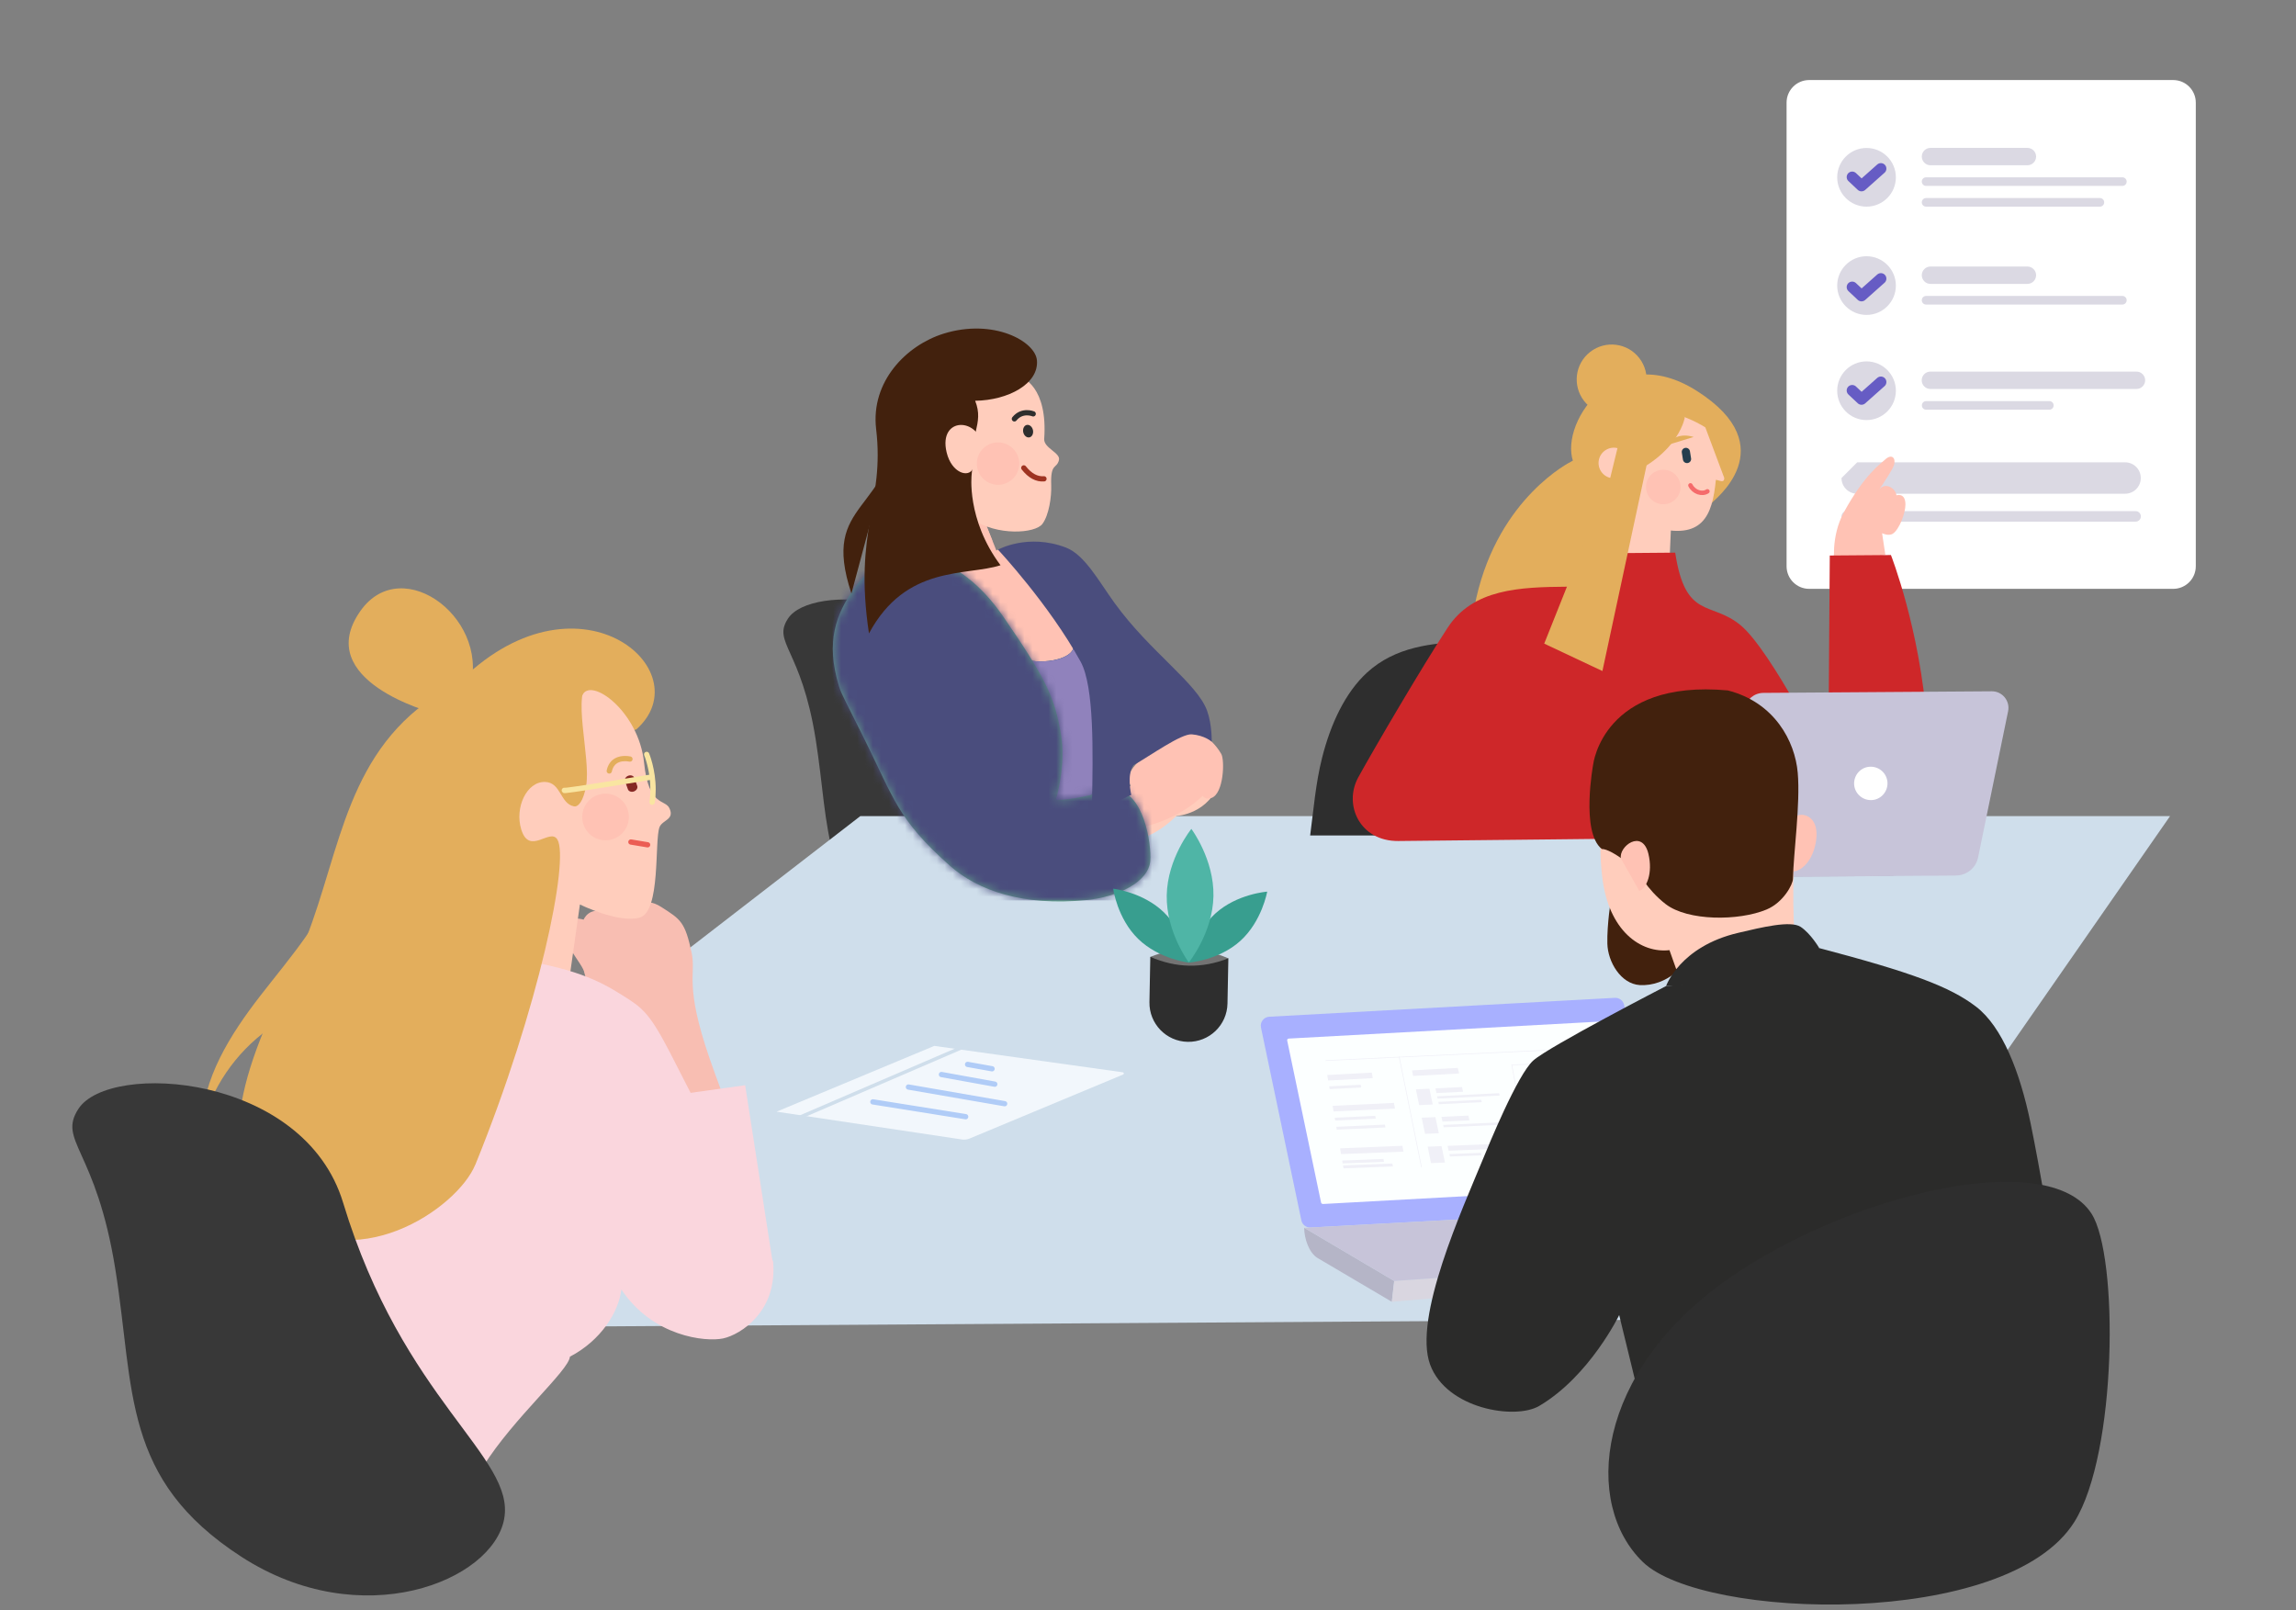 <svg width="288" height="202" viewBox="0 0 288 202" fill="none" xmlns="http://www.w3.org/2000/svg">
<rect x="0" y="0" width="288" height="202" fill="#808080" stroke="none"/>
<mask id="mask0_150_4" style="mask-type:luminance" maskUnits="userSpaceOnUse" x="0" y="0" width="288" height="202">
<path d="M288 0H0V201.26H288V0Z" fill="white"/>
</mask>
<g mask="url(#mask0_150_4)">
<path d="M138.89 116.17C139.98 110.32 129.37 105.04 123.74 86.43C120.06 74.28 101.75 73.12 98.84 77.59C96.86 80.64 100.49 81.31 102.31 92.7C104.13 104.08 102.88 112.43 114.17 119.74C125.46 127.04 137.81 122.03 138.89 116.18" fill="#383838"/>
</g>
<path d="M270.63 31.46L268.14 33.11M270.86 32.58L268.33 33.99M265.56 39.51L262.41 40.61M269.8 54.7L267.32 56.07M268.52 53.82L266 55.21M267.43 53.05L264.81 54.5M266.62 51.75L264.09 53.39M267.87 49.59L265.31 51.24M265.59 48.07L263.14 49.53M267.42 48.37L264.85 49.79M263.46 47.88L260.99 49.12M263.17 46.16L260.61 47.45M262.87 45L260.44 46.22M262.53 43.55L260.2 44.72M262.68 44.2L260.29 45.4M263.81 38.25L261.14 39.34M264.25 36.47L262.03 37.54M265.54 34.46L263.35 35.55M264.9 35.43L262.88 36.39" stroke="#665CC4" stroke-width="0.46" stroke-linecap="round" stroke-linejoin="round"/>
<mask id="mask1_150_4" style="mask-type:luminance" maskUnits="userSpaceOnUse" x="0" y="0" width="288" height="202">
<path d="M288 0H0V201.26H288V0Z" fill="white"/>
</mask>
<g mask="url(#mask1_150_4)">
<path d="M272.6 73.86H226.93C225.37 73.86 224.1 72.59 224.1 71.03V12.87C224.1 11.31 225.37 10.04 226.93 10.04H272.6C274.16 10.04 275.43 11.31 275.43 12.87V71.03C275.43 72.59 274.16 73.86 272.6 73.86Z" fill="white"/>
<path d="M232.96 57.99H266.56C267.65 57.99 268.53 58.87 268.53 59.96C268.53 61.05 267.65 61.93 266.56 61.93H232.96C231.87 61.93 230.99 61.05 230.99 59.96" fill="#DBD9E3"/>
<path d="M267.88 65.43H231.65C231.29 65.43 230.99 65.14 230.99 64.77C230.99 64.4 231.28 64.11 231.65 64.11H267.88C268.24 64.11 268.54 64.4 268.54 64.77C268.54 65.14 268.25 65.43 267.88 65.43Z" fill="#DBD9E3"/>
<path d="M254.31 20.73H242.15C241.55 20.73 241.06 20.24 241.06 19.64C241.06 19.04 241.55 18.55 242.15 18.55H254.31C254.91 18.55 255.4 19.04 255.4 19.64C255.4 20.24 254.91 20.73 254.31 20.73Z" fill="#DBD9E3"/>
<path d="M266.22 23.32H241.6C241.3 23.32 241.06 23.08 241.06 22.78C241.06 22.48 241.3 22.24 241.6 22.24H266.22C266.52 22.24 266.76 22.48 266.76 22.78C266.76 23.08 266.52 23.32 266.22 23.32Z" fill="#DBD9E3"/>
<path d="M263.4 25.92H241.6C241.3 25.92 241.06 25.68 241.06 25.38C241.06 25.08 241.3 24.84 241.6 24.84H263.4C263.7 24.84 263.94 25.08 263.94 25.38C263.94 25.68 263.7 25.92 263.4 25.92Z" fill="#DBD9E3"/>
<path d="M234.13 25.92C232.09 25.92 230.45 24.27 230.45 22.24C230.45 20.21 232.1 18.56 234.13 18.56C236.16 18.56 237.81 20.21 237.81 22.24C237.81 24.27 236.16 25.92 234.13 25.92Z" fill="#DBD9E3"/>
<path d="M254.31 35.61H242.15C241.55 35.61 241.06 35.12 241.06 34.52C241.06 33.92 241.55 33.43 242.15 33.43H254.31C254.91 33.43 255.4 33.92 255.4 34.52C255.4 35.12 254.91 35.61 254.31 35.61Z" fill="#DBD9E3"/>
<path d="M266.22 38.2H241.6C241.3 38.2 241.06 37.96 241.06 37.66C241.06 37.36 241.3 37.12 241.6 37.12H266.22C266.52 37.12 266.76 37.36 266.76 37.66C266.76 37.96 266.52 38.2 266.22 38.2Z" fill="#DBD9E3"/>
<path d="M234.13 39.5C232.09 39.5 230.45 37.85 230.45 35.82C230.45 33.79 232.1 32.14 234.13 32.14C236.16 32.14 237.81 33.79 237.81 35.82C237.81 37.85 236.16 39.5 234.13 39.5Z" fill="#DBD9E3"/>
<path d="M267.99 48.79H242.14C241.54 48.79 241.05 48.3 241.05 47.7C241.05 47.1 241.54 46.61 242.14 46.61H267.99C268.59 46.61 269.08 47.1 269.08 47.7C269.08 48.3 268.59 48.79 267.99 48.79Z" fill="#DBD9E3"/>
<path d="M257.06 51.39H241.61C241.31 51.39 241.07 51.15 241.07 50.85C241.07 50.55 241.31 50.31 241.61 50.31H257.06C257.36 50.31 257.6 50.55 257.6 50.85C257.6 51.15 257.36 51.39 257.06 51.39Z" fill="#DBD9E3"/>
<path d="M234.13 52.69C232.09 52.69 230.45 51.04 230.45 49.01C230.45 46.98 232.1 45.33 234.13 45.33C236.16 45.33 237.81 46.98 237.81 49.01C237.81 51.04 236.16 52.69 234.13 52.69Z" fill="#DBD9E3"/>
</g>
<path d="M232.33 48.98L233.5 50.08L235.93 47.92M232.33 36.01L233.5 37.11L235.93 34.95M232.33 22.21L233.5 23.31L235.93 21.15" stroke="#665CC4" stroke-width="1.38" stroke-linecap="round" stroke-linejoin="round"/>
<path d="M272.2 102.37H107.91L24.66 166.69L228.39 165.4L272.2 102.37Z" fill="#CFDEEB"/>
<mask id="mask2_150_4" style="mask-type:luminance" maskUnits="userSpaceOnUse" x="0" y="0" width="288" height="202">
<path d="M288 0H0V201.26H288V0Z" fill="white"/>
</mask>
<g mask="url(#mask2_150_4)">
<path d="M123.07 64.17C123.05 64.25 124.98 69.05 124.98 69.05L125.19 68.95C125.19 68.95 127.22 70.2 127.56 70.69C128.23 71.18 135.51 79.33 135.51 79.33C134.44 82.63 132.83 84.73 129.57 83.08L114.36 73.55L117.63 55.79L123.07 64.18V64.17Z" fill="#FFC2B4"/>
<path d="M123.77 66.02C123.77 66.02 122.9 65.75 121.95 65.11C123.21 66.82 124.49 67.85 124.49 67.85L123.76 66.03L123.77 66.02Z" fill="#FFC2B4"/>
<path d="M134.64 81.32C134.21 82.8 130.4 83.47 127.93 82.53L128.22 103.59L135.54 101.64C135.54 101.64 139.09 98.26 138.38 90.63C137.79 84.3 134.65 81.32 134.65 81.32" fill="#03476E"/>
<path d="M134.64 81.32C134.21 82.8 130.4 83.47 127.93 82.53L128.22 103.59L135.54 101.64C135.54 101.64 139.09 98.26 138.38 90.63C137.79 84.3 134.65 81.32 134.65 81.32" fill="#9082BC"/>
</g>
<mask id="mask3_150_4" style="mask-type:luminance" maskUnits="userSpaceOnUse" x="127" y="81" width="12" height="23">
<path d="M127.93 82.53L128.22 103.59L135.54 101.64C135.54 101.64 139.09 98.26 138.38 90.63C137.79 84.3 134.64 81.32 134.64 81.32C134.21 82.8 130.4 83.47 127.93 82.53Z" fill="white"/>
</mask>
<g mask="url(#mask3_150_4)">
<path d="M129.88 94.76C132.24 91.21 134.47 97.53 136.32 97.1C139.25 96.42 137.74 90.89 139.17 90.86C140.51 91.48 140.25 101.59 140.01 102.97C139.03 108.39 133.41 111.12 128.3 110.4C126.49 109.89 124.95 107.66 125.88 105.85C126.37 104.31 129.88 94.77 129.88 94.77" fill="#9082BC"/>
</g>
<mask id="mask4_150_4" style="mask-type:luminance" maskUnits="userSpaceOnUse" x="0" y="0" width="288" height="202">
<path d="M288 0H0V201.26H288V0Z" fill="white"/>
</mask>
<g mask="url(#mask4_150_4)">
<path d="M121.96 65.11C125.04 67.25 129.86 66.93 130.76 65.71C131.58 64.6 131.91 62.31 131.86 60.89C131.75 58 132.54 58.87 132.83 57.71C133.06 56.79 130.9 56.21 130.98 55.05C131.43 48.65 128.39 47.19 127.48 47.15C127.48 47.15 122.1 45.95 120.05 50.83C118.01 55.71 120.58 58.25 121.96 65.1" fill="#FFCDBC"/>
<path d="M140.65 105.83C143.8 105.25 145.56 104.25 147.57 102.35C147.57 102.35 151.81 102.13 153.03 97.82L147.69 97.36L138.77 102.17L140.65 105.83Z" fill="#FFCDBC"/>
<path d="M140.1 99.59L141.82 98.56C141.82 98.56 141.28 97.66 141.93 96.59C142.98 94.85 147.38 91.84 148.5 91.56C149.62 91.28 151.86 92.27 153.19 94.57C153.64 95.34 153.51 99.54 151.96 100.09C151.21 100.36 150.84 99.83 150.84 99.83C150.84 99.83 148.14 102.73 142.84 103.87L140.11 99.59H140.1Z" fill="#FFC2B4"/>
<path d="M113.47 69.44C113.47 69.44 109.9 69.87 107.12 73.83C104.92 76.97 103.51 80.44 105.24 86.08C105.55 87.1 106.09 87.99 108.44 92.73C112.18 100.26 112.6 102.77 119.14 108.58C122.64 111.69 128.29 113.7 136.35 112.89C140.19 112.5 144.1 110.64 144.29 107.94C144.43 105.98 143.55 99.13 139.58 98.97C134.13 100.61 132.44 100.29 132.44 100.29C132.44 100.29 133.79 96.01 133.04 91.88C132.29 87.74 131.49 85.49 125.76 77.22C120.03 68.95 113.47 69.44 113.47 69.44Z" fill="#619C8A"/>
<path d="M125.19 68.95C125.19 68.95 131.61 75.82 135.55 83C137.27 86.13 137.1 94.39 136.97 101.04C137.01 102.46 141.22 99.92 141.9 99.71C141.9 99.71 141.29 97.13 142.19 95.98C144.3 94.78 148.17 92 149.5 92.11C151.13 92.25 151.99 93.03 151.99 93.03C151.99 93.03 152.05 90.94 151.42 89.17C150.19 85.71 144.28 81.8 139.84 75.68C137.83 72.91 136.06 69.58 133.7 68.68C128.93 66.86 125.2 68.94 125.2 68.94" fill="#4A4D7D"/>
<path d="M129.6 51.91C129.6 51.91 128.22 51.33 127.24 52.54" stroke="#2E2E2E" stroke-width="0.66" stroke-linecap="round" stroke-linejoin="round"/>
</g>
<mask id="mask5_150_4" style="mask-type:luminance" maskUnits="userSpaceOnUse" x="104" y="69" width="41" height="45">
<path d="M113.47 69.44C113.47 69.44 109.9 69.87 107.12 73.82C104.92 76.96 103.52 80.43 105.24 86.07C105.55 87.09 106.09 87.98 108.44 92.72C112.18 100.25 112.6 102.76 119.14 108.57C122.64 111.68 128.29 113.69 136.35 112.88C140.19 112.49 144.1 110.63 144.29 107.93C144.43 105.97 143.55 99.12 139.58 98.96C134.13 100.6 132.44 100.28 132.44 100.28C132.44 100.28 133.79 96 133.04 91.87C132.29 87.73 131.49 85.48 125.76 77.22C120.63 69.83 114.85 69.44 113.68 69.44C113.54 69.44 113.47 69.44 113.47 69.44Z" fill="white"/>
</mask>
<g mask="url(#mask5_150_4)">
<path d="M153.38 41.17H104.45V112.94H153.38V41.17Z" fill="#4A4D7D"/>
</g>
<mask id="mask6_150_4" style="mask-type:luminance" maskUnits="userSpaceOnUse" x="0" y="0" width="288" height="202">
<path d="M288 0H0V201.26H288V0Z" fill="white"/>
</mask>
<g mask="url(#mask6_150_4)">
<path d="M125.5 70.9C121.19 65.13 121.88 59.52 121.88 59.52L122.4 54.12C122.7 52.81 122.91 51.75 122.32 50.27C126.45 50.21 130.31 48.15 130.07 45.21C129.88 42.81 124.62 39.9 118.36 41.85C113.71 43.3 109.19 47.84 109.9 53.83C110.99 63.06 107.05 66.47 109 79.45C113.66 70.79 121.18 72.29 125.5 70.9Z" fill="#42210D"/>
<path d="M129.57 53.95C129.66 54.38 129.46 54.79 129.13 54.86C128.79 54.93 128.44 54.64 128.35 54.21C128.26 53.78 128.46 53.37 128.79 53.3C129.13 53.23 129.48 53.52 129.57 53.95Z" fill="#2E2E2E"/>
<path d="M112.99 51.34C111.94 64.85 102.81 62.43 106.8 74.44Z" fill="#42210D"/>
<path d="M123.36 56.36C122.92 52.23 117.66 52.21 118.74 56.74C119.37 59.37 121.53 59.97 122.04 58.77C122.34 58.05 123.48 57.46 123.36 56.36Z" fill="#FFCDBC"/>
<path d="M127.85 58.2C127.82 59.67 126.61 60.84 125.14 60.81C123.67 60.78 122.5 59.57 122.53 58.1C122.56 56.63 123.77 55.46 125.24 55.49C126.71 55.52 127.88 56.73 127.85 58.2Z" fill="#FFC2B4"/>
<path d="M128.42 58.69C129.2 59.68 130.05 60.13 130.95 60.06" stroke="#9E3321" stroke-width="0.66" stroke-linecap="round" stroke-linejoin="round"/>
</g>
<mask id="mask7_150_4" style="mask-type:luminance" maskUnits="userSpaceOnUse" x="0" y="0" width="288" height="202">
<path d="M288 0H0V201.26H288V0Z" fill="white"/>
</mask>
<g mask="url(#mask7_150_4)">
<path d="M201.76 104.8C201.76 104.08 201.68 103.34 201.6 102.63C201.17 98.93 200.73 95.2 199.69 91.71C198.66 88.22 196.96 84.93 194.51 82.96C191.42 80.47 187.57 80.37 183.94 80.49C179.61 80.64 175.04 81.12 171.5 84.34C168.72 86.87 166.88 90.88 165.83 95.08C165.03 98.26 164.77 101.54 164.34 104.79H201.76V104.8Z" fill="#2E2E2E"/>
<path d="M204.84 51.07C202.92 52.55 200.17 52.2 198.69 50.28C197.21 48.36 197.56 45.61 199.48 44.13C201.4 42.65 204.15 43 205.63 44.92C207.11 46.84 206.76 49.59 204.84 51.07Z" fill="#E3AE5C"/>
<path d="M197.06 57.91C197.06 57.91 188.07 62.33 185.19 74.96C182.31 87.58 203.38 83.81 203.38 83.81L210.28 63.78L202 55.09L197.06 57.91Z" fill="#E3AE5C"/>
<path d="M214.76 63.05C214.8 62.85 223.98 56.11 212.84 49.03C202.34 42.35 195.19 53.66 197.51 58.32L208.09 63.36L214.77 63.06L214.76 63.05Z" fill="#E3AE5C"/>
</g>
<path d="M209.64 65.31L209.33 72.3L203.25 72.06L203.58 65.22L209.64 65.31Z" fill="#FFCDBC"/>
<mask id="mask8_150_4" style="mask-type:luminance" maskUnits="userSpaceOnUse" x="0" y="0" width="288" height="202">
<path d="M288 0H0V201.26H288V0Z" fill="white"/>
</mask>
<g mask="url(#mask8_150_4)">
<path d="M216.28 59.94C216.31 60.69 215.58 60.19 215.23 60.19C214.79 64.8 213.5 67.78 207.42 66.13C205.21 65.53 201.94 64.93 201.94 64.93C201.94 64.93 201.5 53.5 204.5 52C208.17 50.16 213.52 53.32 213.91 53.61" fill="#FFCDBC"/>
<path d="M211.33 52.38C211.33 52.38 210.41 58.03 201.41 60.61C198.65 60.91 198.28 59.6 197.83 57.64C197.83 57.64 197.46 53.48 203.1 51.15C208.74 48.82 211.34 52.38 211.34 52.38" fill="#E3AE5C"/>
<path d="M212.45 54.81C210.8 54.32 209.7 54.91 208.83 55.92Z" fill="#E3AE5C"/>
<path d="M211.69 58.08C211.97 58.04 212.17 57.77 212.12 57.49L211.98 56.61C211.94 56.33 211.67 56.13 211.39 56.18C211.11 56.22 210.91 56.49 210.96 56.77L211.1 57.65C211.14 57.93 211.41 58.13 211.69 58.08Z" fill="#243D4D"/>
<path d="M214.17 61.63C213.5 62.07 212.46 61.72 212.04 60.88" stroke="#F56B6B" stroke-width="0.56" stroke-linecap="round" stroke-linejoin="round"/>
<path d="M206.47 61.03C206.44 62.23 207.38 63.22 208.58 63.25C209.78 63.28 210.77 62.34 210.8 61.14C210.83 59.94 209.89 58.95 208.69 58.92C207.49 58.89 206.5 59.83 206.47 61.03Z" fill="#FFC2B4"/>
<path d="M234.29 63.21C235.68 61.6 236.83 59.78 237.39 58.75C238.01 57.61 237.39 56.74 236.42 57.68C235.92 58.16 233.89 59.49 231.3 64.23C229.6 67.34 230.11 70.72 230.11 70.81L236.49 69.59L236.08 66.88C236.08 66.88 236.88 67.29 237.43 66.94C238.24 66.42 239.02 64.33 239.01 63.27C239 61.74 237.88 62.13 237.88 62.13C237.83 61.33 236.46 60.29 235.62 61.52" fill="#FFC2B4"/>
</g>
<mask id="mask9_150_4" style="mask-type:luminance" maskUnits="userSpaceOnUse" x="0" y="0" width="288" height="202">
<path d="M288 0H0V201.26H288V0Z" fill="white"/>
</mask>
<g mask="url(#mask9_150_4)">
<path d="M208.98 105.13C208.98 105.13 180.25 105.45 175.4 105.49C170.55 105.53 168.5 100.93 170.37 97.51C172.25 94.09 178.39 83.6 181.59 78.73C184.78 73.86 190.61 73.64 196.55 73.59C202.49 73.54 202.92 69.38 202.92 69.38C202.92 69.38 208.52 69.34 210.13 69.32C211.41 77.79 214.62 75.34 218.34 78.43C222.2 81.64 229.33 95.94 229.33 95.94L229.52 69.68L237.19 69.62C237.19 69.62 240.85 78.94 241.71 90.75C242.57 102.56 238.08 104.9 230.68 104.96C223.29 105.02 220.31 105.04 220.31 105.04L214.46 95.87L213.7 102.89L208.98 105.14V105.13Z" fill="#CE2729"/>
<path d="M208.98 100.64C208.98 100.64 216.84 100.58 219.87 100.55C222.89 100.52 225.7 102.51 225.72 104.99C221.71 105.02 208.99 105.12 208.99 105.12V100.63L208.98 100.64Z" fill="#FFA894"/>
</g>
<path d="M193.7 80.73L201 84.17L206.9 56.68L203.58 55.97L193.7 80.73Z" fill="#E3AE5C"/>
<mask id="mask10_150_4" style="mask-type:luminance" maskUnits="userSpaceOnUse" x="0" y="0" width="288" height="202">
<path d="M288 0H0V201.26H288V0Z" fill="white"/>
</mask>
<g mask="url(#mask10_150_4)">
<path d="M202.89 56.21C201.86 55.96 200.82 56.59 200.57 57.62C200.32 58.65 200.95 59.69 201.98 59.94L202.89 56.21Z" fill="#FFCDBC"/>
<path d="M237.52 107.79L204.28 108.02C203.13 108.02 202.2 108.97 202.21 110.12L237.53 109.87V107.79H237.52Z" fill="#B5B5C7"/>
<path d="M245.38 109.82L214.48 110.04L218.83 88.85C219.06 87.73 220.04 86.92 221.19 86.91L249.84 86.71C251.16 86.7 252.15 87.91 251.89 89.2L248.12 107.56C247.85 108.86 246.71 109.8 245.38 109.81" fill="#C7C4D9"/>
<path d="M236.76 98.25C236.76 99.41 235.83 100.36 234.68 100.36C233.52 100.36 232.58 99.43 232.57 98.28C232.57 97.12 233.49 96.17 234.65 96.17C235.81 96.17 236.75 97.09 236.76 98.25Z" fill="white"/>
</g>
<mask id="mask11_150_4" style="mask-type:luminance" maskUnits="userSpaceOnUse" x="0" y="0" width="288" height="202">
<path d="M288 0H0V201.26H288V0Z" fill="white"/>
</mask>
<g mask="url(#mask11_150_4)">
<path d="M58.73 86.99C62.05 77.98 50.53 69.11 45.22 76.62C39 85.41 54.34 89.42 54.34 89.42L58.73 87V86.99Z" fill="#E3AE5C"/>
<path d="M79.82 91.49C88.16 84.07 72.3 70.46 57.23 85.93C42.16 101.4 45.25 120.43 45.25 120.43L60.6 96.88L79.83 91.49H79.82Z" fill="#E3AE5C"/>
<path d="M73.31 122.09C73.26 120.94 69.71 117.63 70.92 115.77C71.53 114.84 73.21 115.35 73.21 115.35C73.21 115.35 73.84 113.65 76.05 114.45C76.19 113.77 77.08 113.07 79.91 114.14C79.91 114.14 80.61 112.26 82.97 113.78C85.36 115.32 85.94 115.59 86.77 119.59C87.32 122.22 85.82 123.51 89 132.74C92.39 142.55 98.19 154.68 92.56 160.51C88.89 164.31 81.38 147.94 79.87 145.12C78.36 142.3 73.32 122.08 73.32 122.08" fill="#F8BEB2"/>
</g>
<mask id="mask12_150_4" style="mask-type:luminance" maskUnits="userSpaceOnUse" x="70" y="113" width="19" height="21">
<path d="M79.9 114.14C77.07 113.07 76.18 113.77 76.04 114.45C73.83 113.65 73.2 115.35 73.2 115.35C73.2 115.35 71.52 114.84 70.92 115.77C69.72 117.62 73.27 120.93 73.31 122.09C73.31 122.09 77.48 134.03 77.64 133.97C77.8 133.9 88.35 132.36 88.35 132.36C88.35 132.36 86.99 128.34 86.76 126.19C86.53 124.04 86.32 118.97 86.27 117.48C86.22 115.99 86.23 115.67 82.96 113.79C82.27 113.39 81.72 113.25 81.29 113.25C80.22 113.25 79.9 114.15 79.9 114.15" fill="white"/>
</mask>
<g mask="url(#mask12_150_4)">
<path d="M77.48 113.59C76.51 113.59 76.13 114.02 76.04 114.45C75.62 114.3 75.26 114.24 74.94 114.24C73.97 114.24 73.48 114.84 73.29 115.16C73.48 114.84 73.96 114.24 74.94 114.24C75.25 114.24 75.62 114.3 76.04 114.45C76.13 114.02 76.51 113.59 77.48 113.59C78.06 113.59 78.84 113.74 79.9 114.14C79.9 114.14 79.93 114.06 80 113.94C79.93 114.05 79.9 114.14 79.9 114.14C78.84 113.74 78.06 113.59 77.48 113.59Z" fill="#F7BCB1"/>
</g>
<mask id="mask13_150_4" style="mask-type:luminance" maskUnits="userSpaceOnUse" x="0" y="0" width="288" height="202">
<path d="M288 0H0V201.26H288V0Z" fill="white"/>
</mask>
<g mask="url(#mask13_150_4)">
<path d="M73.04 87.23C74.04 84.83 80.13 89.18 80.79 95.68C81.35 101.22 83.43 100.21 83.97 101.38C84.66 102.83 83.06 102.84 82.72 103.77C82.08 105.51 82.9 114.36 80.24 115.1C77.57 115.84 72.74 113.45 72.74 113.45L70.2 131.35L55.67 125.82L63.15 87.22L73.04 87.24V87.23Z" fill="#FFCDBC"/>
<path d="M73.03 102.42C73 104.04 74.28 105.37 75.9 105.4C77.52 105.43 78.85 104.15 78.88 102.53C78.91 100.91 77.63 99.58 76.01 99.55C74.39 99.52 73.06 100.8 73.03 102.42Z" fill="#FFC2B4"/>
<path d="M71.49 170.17C75.4 168.13 77.61 164.56 77.94 161.74C81.89 167.67 88.53 168.35 90.71 167.88C92.89 167.41 97.55 164.49 96.97 158.23C93.93 151.49 86.41 136.57 83.9 131.75C81.38 126.93 80.49 126.36 78.04 124.82C75.14 122.99 72.03 121.4 63.7 120.14C55.37 118.88 34.67 117.28 32.83 150.84C32.15 153.65 30.79 160.33 30.79 160.33C30.79 160.33 34.95 165.08 36.2 168.6C37.45 172.13 40.52 176.87 44.7 186.41C51.22 187.14 54.09 185.62 60.63 183.9C64.46 177.81 71.38 171.89 71.49 170.16" fill="#FAD6DD"/>
<path d="M79.52 99.27C79.84 99.15 80.03 98.84 79.93 98.57L79.57 97.57C79.47 97.3 79.13 97.18 78.81 97.3C78.49 97.42 78.3 97.73 78.4 98L78.76 99C78.86 99.27 79.2 99.39 79.53 99.27" fill="#852824"/>
<path d="M79.1 94.89C79.1 94.89 78.8 94.82 78.4 94.82C78.02 94.82 77.54 94.88 77.09 95.15C76.87 95.28 76.65 95.47 76.48 95.72C76.31 95.97 76.17 96.28 76.1 96.64C76.06 96.82 76.18 96.99 76.36 97.03C76.54 97.07 76.71 96.95 76.75 96.77C76.81 96.48 76.91 96.26 77.03 96.09C77.21 95.84 77.43 95.69 77.67 95.6C77.91 95.51 78.18 95.48 78.4 95.48C78.56 95.48 78.7 95.49 78.8 95.51C78.85 95.51 78.89 95.52 78.91 95.53H78.94C79.12 95.57 79.3 95.47 79.34 95.29C79.38 95.11 79.28 94.93 79.1 94.89Z" fill="#E3AE5C"/>
<path d="M79.08 105.94L81.18 106.29C81.36 106.32 81.53 106.2 81.56 106.02C81.59 105.84 81.47 105.67 81.29 105.64L79.19 105.29C79.01 105.26 78.84 105.38 78.81 105.56C78.78 105.74 78.9 105.91 79.08 105.94Z" fill="#EB5D54"/>
<path d="M32.37 150.98C31.52 153.63 30.9 156.86 30.46 160.29C30.44 160.47 30.57 160.64 30.75 160.66C30.93 160.68 31.1 160.55 31.12 160.37C31.55 156.97 32.17 153.78 33 151.18C33.06 151.01 32.96 150.82 32.78 150.77C32.61 150.71 32.42 150.81 32.37 150.98Z" fill="#383838"/>
<path d="M42.58 109.59C40.59 115.39 36.38 120.09 32.63 124.93C28.88 129.78 25.38 135.29 25.27 141.42C26.51 136.5 29.53 132.06 33.66 129.1C35.66 127.67 37.88 126.59 39.97 125.32C42.06 124.04 44.08 122.51 45.39 120.43C47.13 117.67 47.43 114.21 46.9 110.99C46.66 109.56 46.27 108.15 45.8 106.78C45.51 105.93 45.08 103.71 44.27 103.22C43.72 102.89 43.87 103.11 43.76 103.66C43.62 104.32 43.64 105.05 43.54 105.73C43.34 107.04 43.02 108.33 42.59 109.59" fill="#E3AE5C"/>
<path d="M59.62 146.1C67.65 126.36 71.43 107.83 69.92 105.31C69 103.77 66.41 107.4 65.38 104.03C64.54 101.29 66.07 98.03 68.35 98.08C70.39 98.12 70.24 100.8 71.99 101.14C72.55 101.25 73.17 100.47 73.51 98.63C74.18 95.03 71.57 86.65 74.03 85.39C71.79 83.29 59.59 82.42 51.51 89.67C42.07 98.13 42.12 111.03 36.53 121.89C28.13 138.24 28.19 146.57 34.45 152.01C44.3 160.59 57.39 151.56 59.61 146.1" fill="#E3AE5C"/>
<path d="M80.81 94.74C80.81 94.74 81.59 96.64 81.58 99.01C81.58 99.51 81.55 100.03 81.47 100.57C81.44 100.75 81.57 100.92 81.75 100.95C81.93 100.98 82.1 100.85 82.13 100.67C82.22 100.1 82.25 99.55 82.25 99.02C82.25 96.47 81.43 94.52 81.42 94.5C81.35 94.33 81.16 94.25 80.99 94.32C80.82 94.39 80.74 94.58 80.81 94.75V94.74Z" fill="#F9E5A1"/>
<path d="M70.65 99.46C70.65 99.46 70.71 99.48 70.72 99.48C70.75 99.48 70.76 99.48 70.78 99.48C70.8 99.48 70.81 99.48 70.83 99.48C70.91 99.48 71 99.48 71.12 99.46C71.58 99.41 72.46 99.29 73.54 99.12C76.77 98.63 81.71 97.8 81.71 97.8C81.89 97.77 82.01 97.6 81.98 97.42C81.95 97.24 81.78 97.12 81.6 97.15C81.6 97.15 81.44 97.18 81.17 97.22C80.21 97.38 77.79 97.78 75.53 98.14C74.4 98.32 73.3 98.49 72.45 98.61C72.02 98.67 71.65 98.72 71.37 98.76C71.23 98.78 71.11 98.79 71.02 98.8C70.93 98.8 70.86 98.81 70.84 98.81L70.82 99.03L70.86 98.81H70.84L70.82 99.03L70.86 98.81L70.8 99.1L70.92 98.83C70.92 98.83 70.87 98.81 70.86 98.81L70.8 99.1L70.92 98.83C70.75 98.76 70.56 98.83 70.48 99C70.41 99.17 70.48 99.36 70.65 99.43V99.46Z" fill="#F9E5A1"/>
</g>
<path d="M82.74 137.62L93.47 136.12L97.01 158.92L86.01 161L82.74 137.62Z" fill="#FAD6DD"/>
<mask id="mask14_150_4" style="mask-type:luminance" maskUnits="userSpaceOnUse" x="0" y="0" width="288" height="202">
<path d="M288 0H0V201.26H288V0Z" fill="white"/>
</mask>
<g mask="url(#mask14_150_4)">
<path d="M63.24 190.52C64.69 182.72 50.55 175.68 43.04 150.86C38.13 134.65 13.72 133.11 9.84 139.08C7.2 143.14 12.04 144.05 14.47 159.22C16.9 174.4 15.23 185.53 30.28 195.27C45.34 205.01 61.79 198.33 63.24 190.53" fill="#383838"/>
<path d="M202.08 112.76C202.08 112.76 201.56 115.96 201.62 118.36C201.68 120.67 203.32 123.41 205.68 123.56C209.02 123.76 211.98 120.96 211.98 118.86C211.98 116.76 202.09 112.76 202.09 112.76" fill="#42210D"/>
<path d="M144.29 120.02C147.58 118.73 150.84 118.79 154.08 120.21L149.07 126.1L144.29 120.03V120.02Z" fill="#737373"/>
<path d="M148.98 130.68C146.28 130.63 144.13 128.4 144.18 125.69L144.29 120.02C147.53 121.43 150.79 121.5 154.08 120.2L153.97 125.88C153.92 128.58 151.69 130.73 148.98 130.68Z" fill="#2E2E2E"/>
<path d="M155.58 118.02C152.86 120.48 149.09 120.75 149.09 120.75C149.09 120.75 149.74 117.03 152.46 114.57C155.18 112.11 158.95 111.84 158.95 111.84C158.95 111.84 158.3 115.56 155.58 118.02Z" fill="#389E8F"/>
<path d="M142.77 117.77C145.4 120.33 149.15 120.75 149.15 120.75C149.15 120.75 148.64 117.01 146.01 114.45C143.38 111.89 139.63 111.47 139.63 111.47C139.63 111.47 140.14 115.21 142.77 117.77Z" fill="#389E8F"/>
<path d="M152.21 112.4C152.12 117.03 149.12 120.72 149.12 120.72C149.12 120.72 146.26 116.91 146.35 112.29C146.44 107.66 149.44 103.97 149.44 103.97C149.44 103.97 152.3 107.78 152.21 112.4Z" fill="#4FB5A6"/>
<path d="M97.41 139.44L117.19 131.19L140.84 134.5C140.99 134.52 141.01 134.72 140.88 134.78L121.62 142.81C121.32 142.93 121 142.98 120.68 142.93L97.42 139.44H97.41Z" fill="#F2F7FC"/>
</g>
<path d="M109.49 138.21L121.13 140.07M113.95 136.35L126.02 138.44M118.09 134.78L124.78 135.99M121.37 133.51L124.44 134.06" stroke="#B0CCF7" stroke-width="0.66" stroke-linecap="round" stroke-linejoin="round"/>
<path d="M121.63 130.97L99.31 140.58" stroke="#CFDEEB" stroke-width="0.44" stroke-linecap="round" stroke-linejoin="round"/>
<mask id="mask15_150_4" style="mask-type:luminance" maskUnits="userSpaceOnUse" x="0" y="0" width="288" height="202">
<path d="M288 0H0V201.26H288V0Z" fill="white"/>
</mask>
<g mask="url(#mask15_150_4)">
<path d="M164.4 153.97C163.85 154 163.35 153.62 163.24 153.08L158.17 128.88C158.03 128.21 158.52 127.57 159.21 127.53L202.56 125.16C203.11 125.13 203.61 125.51 203.72 126.05L209.03 151.55L164.4 153.97Z" fill="#A8B0FF"/>
<path d="M165.93 151.01C165.83 151.01 165.73 150.95 165.71 150.84L161.46 130.52C161.43 130.39 161.53 130.27 161.65 130.27L201.04 128.12C201.14 128.12 201.24 128.18 201.26 128.29L205.16 148.87L165.94 151.02L165.93 151.01Z" fill="#FCFFFF"/>
<path d="M174.59 163.29L165.28 157.8C164.17 157.14 163.59 155.3 163.59 154L174.88 160.67L174.58 163.28L174.59 163.29Z" fill="#B5B5C7"/>
<path d="M174.89 160.68L219.26 157.48L219.1 158.21C218.94 158.94 218.32 159.48 217.57 159.55L174.59 163.29L174.89 160.68Z" fill="#D9D6E0"/>
</g>
<path d="M209.03 151.55L163.6 154.01L174.89 160.68L219.26 157.48L209.03 151.55Z" fill="#C7C4D9"/>
<path d="M166.48 134.84L166.6 135.53L172.2 135.23L172.07 134.54L166.48 134.84Z" fill="#F0F0F7"/>
<path d="M183.02 134.65L177.26 134.96L177.11 134.26L182.86 133.95L183.02 134.65Z" fill="#F0F0F7"/>
<path d="M174.98 139.05L167.28 139.41L167.16 138.71L174.85 138.34L174.98 139.05Z" fill="#F0F0F7"/>
<path d="M167.42 140.2L167.48 140.55L172.57 140.31L172.51 139.96L167.42 140.2Z" fill="#F0F0F7"/>
<path d="M167.62 141.34L167.68 141.69L173.78 141.42L173.72 141.06L167.62 141.34Z" fill="#F0F0F7"/>
<path d="M176.05 144.45L168.22 144.76L168.09 144.04L175.9 143.72L176.05 144.45Z" fill="#F0F0F7"/>
<path d="M168.36 145.57L168.42 145.93L173.6 145.73L173.53 145.37L168.36 145.57Z" fill="#F0F0F7"/>
<path d="M168.46 146.18L168.53 146.55L174.72 146.31L174.65 145.94L168.46 146.18Z" fill="#F0F0F7"/>
<path d="M166.73 136.26L166.79 136.61L170.75 136.41L170.68 136.06L166.73 136.26Z" fill="#F0F0F7"/>
<path d="M198.63 131.51L166.28 133.03M175.5 132.51L178.3 146.39" stroke="#F0F0F7" stroke-width="0.08" stroke-miterlimit="10"/>
<path d="M180.05 136.52L180.18 137.1L183.52 136.94L183.39 136.35L180.05 136.52Z" fill="#F0F0F7"/>
<path d="M180.26 137.51L180.33 137.8L188.11 137.42L188.04 137.12L180.26 137.51Z" fill="#F0F0F7"/>
<path d="M180.41 138.21L180.48 138.5L185.86 138.24L185.79 137.95L180.41 138.21Z" fill="#F0F0F7"/>
<path d="M179.72 138.54L178.01 138.62L177.6 136.64L179.3 136.56L179.72 138.54Z" fill="#F0F0F7"/>
<path d="M200.73 144.46L191.75 144.94L189.63 133.57L198.65 133.24L200.73 144.46Z" stroke="#F0F0F7" stroke-width="0.08" stroke-miterlimit="10"/>
<path d="M180.81 140.09L180.94 140.68L184.32 140.53L184.19 139.93L180.81 140.09Z" fill="#F0F0F7"/>
<path d="M181.03 141.1L181.09 141.4L188.96 141.05L188.89 140.75L181.03 141.1Z" fill="#F0F0F7"/>
<path d="M180.48 142.15L178.75 142.22L178.33 140.2L180.05 140.12L180.48 142.15Z" fill="#F0F0F7"/>
<path d="M181.58 143.73L181.71 144.34L188.79 144.05L188.64 143.44L181.58 143.73Z" fill="#F0F0F7"/>
<path d="M181.8 144.76L181.87 145.06L185.83 144.91L185.76 144.6L181.8 144.76Z" fill="#F0F0F7"/>
<path d="M181.25 145.82L179.5 145.89L179.08 143.83L180.82 143.76L181.25 145.82Z" fill="#F0F0F7"/>
<path d="M210.26 121.57L209.41 119.18C205.86 119.59 201.73 116.82 200.96 109.87C200.36 104.49 201.28 102.76 201.28 102.76L220.94 99.61L225.06 106.26C225.06 106.26 224.66 115.61 225.32 118.8C214.72 120.91 210.26 121.57 210.26 121.57Z" fill="#FFCDBC"/>
<path d="M224.92 102.74C225.47 101.68 228.5 101.95 227.74 105.8C227.23 108.39 225.55 109.57 224.51 109.26L224.92 102.74Z" fill="#FFC2B4"/>
<path d="M203.11 164.94C203.11 164.94 199.39 172.63 193.07 176.35C190.05 178.13 181.44 176.72 179.39 171.17C177.22 165.3 183.44 151.64 186.07 145.26C186.67 143.8 190.35 134.76 192.34 133.01C194.32 131.25 208.99 123.68 208.99 123.68C208.99 123.68 221.47 122.9 227.96 118.86C239.85 121.98 244.6 123.77 247.87 126.27C251.14 128.77 253.38 134.44 254.71 140.9C256.97 151.89 261.15 178.61 261.15 178.61C255.2 193.41 221.47 193.9 208.67 187.77L203.1 164.94H203.11Z" fill="#2B2B2A"/>
<path d="M199.85 95.84C199.85 95.84 201.12 85.18 216.72 86.6C222.59 88.09 225.16 92.98 225.5 96.93C225.84 100.87 224.97 106.96 224.9 110.25C224.89 110.91 223.72 113.2 221.57 114.09C218.11 115.53 211.71 115.55 208.93 113.4C206.53 111.54 205.41 109.22 205.41 109.22C205.41 109.22 202.2 106.47 200.92 106.49C198.25 104.36 199.85 95.83 199.85 95.83" fill="#42210D"/>
<path d="M203.32 107.68C203.01 106.19 206 103.9 206.77 107.1C207.35 109.53 206.54 111.42 205.63 111.75" fill="#FFC2B4"/>
<path d="M208.99 123.67C208.99 123.67 210.72 118.72 218.03 117.01C221 116.31 224.61 115.43 225.87 116.26C227.13 117.1 228.18 118.89 228.18 118.89C226.04 121.4 218.67 123.47 208.99 123.67Z" fill="#2B2B2A"/>
<path d="M206.1 195.95C198.55 188.7 200.02 172.07 216.9 160.32C232.13 149.72 256.95 143.82 262.35 152.23C265.77 157.56 265.57 182.31 260.21 190.88C251.78 204.37 213.65 203.2 206.1 195.95Z" fill="#2E2E2E"/>
</svg>
